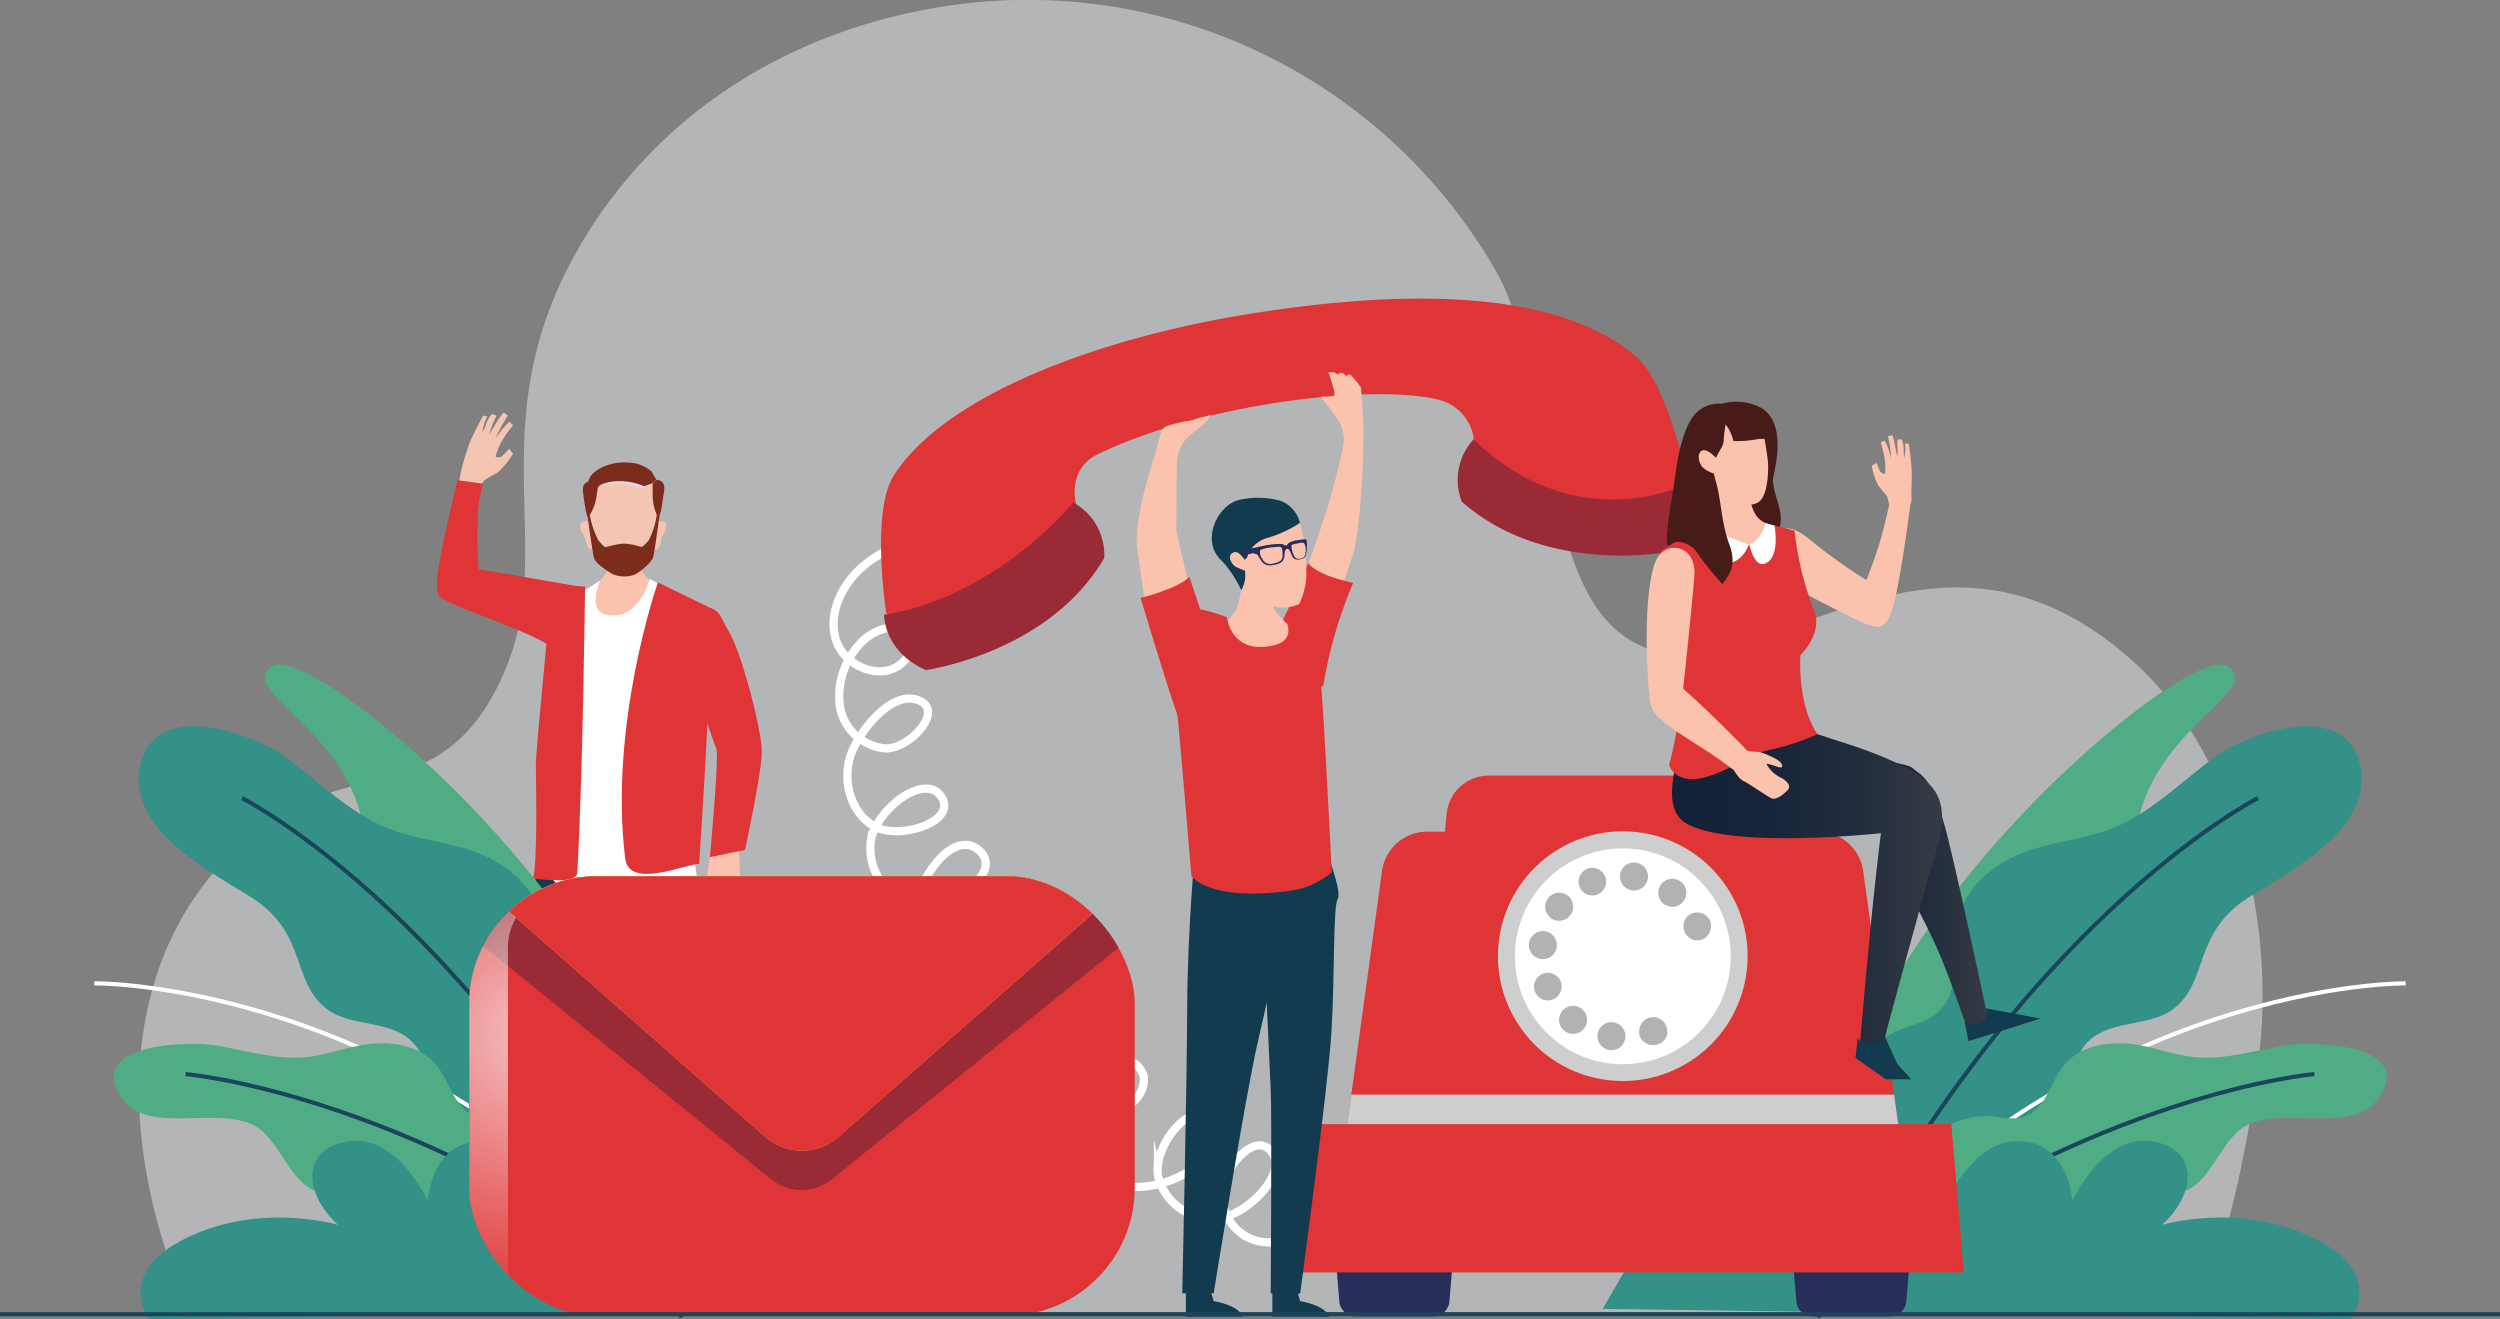 <svg xmlns="http://www.w3.org/2000/svg" xmlns:xlink="http://www.w3.org/1999/xlink" width="277.75" height="146.57" viewBox="0 0 277.75 146.57"><rect x="0" y="0" width="277.75" height="146.57" fill="#808080" stroke="none"/><defs><clipPath id="clip-path"><rect x="52.11" y="97.35" width="73.96" height="48.83" rx="14.22" fill="none"></rect></clipPath><radialGradient id="radial-gradient" cx="59.92" cy="114.86" r="30.62" gradientUnits="userSpaceOnUse"><stop offset="0" stop-color="#fff"></stop><stop offset="1" stop-color="#fff" stop-opacity="0"></stop></radialGradient><linearGradient id="linear-gradient" x1="89.09" y1="97.35" x2="89.09" y2="127.83" gradientUnits="userSpaceOnUse"><stop offset="0" stop-color="#f4d63b"></stop><stop offset="1" stop-color="#ebb128"></stop></linearGradient><linearGradient id="linear-gradient-2" x1="336.88" y1="99.06" x2="358.07" y2="99.06" gradientTransform="matrix(-1, 0, 0, 1, 557.8, 0)" gradientUnits="userSpaceOnUse"><stop offset="0" stop-color="#353b44"></stop><stop offset="0" stop-color="#353b44"></stop><stop offset="0.32" stop-color="#222c3d"></stop><stop offset="0.65" stop-color="#172439"></stop><stop offset="1" stop-color="#132138"></stop></linearGradient><linearGradient id="linear-gradient-3" x1="342.06" y1="96.17" x2="372.04" y2="96.17" xlink:href="#linear-gradient-2"></linearGradient></defs><g style="isolation:isolate"><g id="Layer_1" data-name="Layer 1"><path d="M31,90.64C17,99.45,9.67,119.32,21,145.8H244.34c3.79-9.59,6.06-22.19,6.77-29.7,1.56-16.36-4-33.36-13.81-42.34-24.82-22.71-45.45,8.84-58.5-4.5C171.27,61.56,172,40,166.09,29.92A60,60,0,0,0,104.45.78C88.38,3.39,73.89,11.9,65.05,26.28,52.94,46,61.76,60.1,56.41,73.72,50.45,88.9,40.41,84.74,31,90.64Z" fill="#b3b5b7"></path><path d="M50.9,55.9a18.7,18.7,0,0,0,2-1.16l.88-1.36s.85-.55,1.47-.85A8.72,8.72,0,0,0,57,50.4l-.45-.56a7.1,7.1,0,0,1-.85.91,1.09,1.09,0,0,1-.65,0,10.79,10.79,0,0,1,.5-1.38A12.8,12.8,0,0,1,57,47.26l-.4-.41a10,10,0,0,0-.85.89c-.23.3-.66.93-.66.93a12.07,12.07,0,0,1,.73-1.52c.28-.41.58-1,.58-1l-.45-.32A11.29,11.29,0,0,0,55.11,47c-.27.49-.78,1.3-.78,1.3a15.79,15.79,0,0,1,.58-1.6,5.16,5.16,0,0,0,.26-.55L54.63,46A4.28,4.28,0,0,0,54,47.11a4.91,4.91,0,0,1-.41.94,6.38,6.38,0,0,1,.34-1.36,1.26,1.26,0,0,0,.19-.44l-.44-.08s-.84,1.55-1.28,2.5-.78,2.25-1,2.95a26.86,26.86,0,0,0-.57,3.09Z" fill="#f4c5b3"></path><path d="M63.82,65.07,53.2,63.24a36.11,36.11,0,0,1-.11-5.44,14.3,14.3,0,0,1,.58-4.06l-2.85-.39s-.57,2.5-1,4.3c-.89,4-1.71,7.72-1,8.55,1,1.21,9.83,3.67,12.85,5.94C63.49,73.5,63.38,69.13,63.82,65.07Z" fill="#df3536"></path><polygon points="78.87 95.25 78.33 98.93 79.44 101.44 80.25 100.35 80.44 98.3 81.64 98.48 82.23 97.74 82.18 96.2 81.98 92.02 78.87 95.25" fill="#fbc3ad"></polygon><path d="M78.13,67.27a14.42,14.42,0,0,0-3.49-.11,11,11,0,0,0,.83,5c1.09,2.21,3.77,10.22,4.11,11s-.71,12.07-.71,12.07l3.9-.8s1.88-8.73,1.87-10.95S82.55,73,81.07,70.34,80.11,68,78.13,67.27Z" fill="#df3536"></path><path d="M71.7,59.11s-.86,3.76-.18,4.63c.39.52,2.06,2.34,2.06,2.34S68.05,69,66.43,69s-1.06-3.26-1.06-3.26a9.47,9.47,0,0,0,2-2.1,16.34,16.34,0,0,0,.41-2.76Z" fill="#fbc3ad"></path><path d="M72.35,59.25s-.06-1.38,1.08-1.34c.74,0,.79.69.22,1.56-.24.37-.26,1.19-.56,1.46s-.67-.18-.78-.41A2.72,2.72,0,0,1,72.35,59.25Z" fill="#f4c5b3"></path><path d="M66.16,59.25s.07-1.38-1.08-1.34c-.73,0-.79.69-.22,1.56.24.37.27,1.19.56,1.46s.67-.18.78-.41A2.72,2.72,0,0,0,66.16,59.25Z" fill="#f4c5b3"></path><path d="M73.51,55.89a12.45,12.45,0,0,1-.23,1.4c0,.15-.06.34-.09.55-.23,1.64-.53,3.88-.66,4.21a5.89,5.89,0,0,1-2,1.78,3.33,3.33,0,0,1-2.52-.07c-.56-.33-1.82-1.15-2-1.71-.13-.34-.44-2.64-.68-4.31a4.79,4.79,0,0,0-.08-.5A11.17,11.17,0,0,1,65,55.89c-.09-1.39,1.48-3.41,4.24-3.41C72.54,52.48,73.6,54.5,73.51,55.89Z" fill="#f4c5b3"></path><path d="M66.42,54.14a6.59,6.59,0,0,1,5,.19l1-.63A8,8,0,0,0,69,53C67,53,66.42,54.14,66.42,54.14Z" fill="#e7d4e5" style="mix-blend-mode:multiply"></path><path d="M73.28,57.29c0,.15-.06.34-.09.55-.23,1.64-.53,3.88-.66,4.21a5.89,5.89,0,0,1-2,1.78,3.33,3.33,0,0,1-2.52-.07c-.56-.33-1.82-1.15-2-1.71-.13-.34-.44-2.64-.68-4.31a4.79,4.79,0,0,0-.08-.5l.23-.34a9.52,9.52,0,0,0,1,3.13c.62.74.74.77.74.77l1.27-.31.1,0a3,3,0,0,1,1.49,0l.08,0,.09,0,1,.28s.22,0,.84-.77A8.89,8.89,0,0,0,73,56.9Z" fill="#7c2c1a"></path><path d="M73.71,55s-.23,1.67-.32,1.93l-.25.68L73,57.24a5.27,5.27,0,0,1-.49-2.14l0-1.4.46-.4C73.83,53.43,73.92,54,73.71,55Z" fill="#7c2c1a"></path><path d="M66.48,53.78h0l-.22,1.44a5.48,5.48,0,0,1-.66,1.88l0,0-.26.43L65.14,57c-.08-.27-.27-1.63-.31-1.82a1.36,1.36,0,0,1,0-.17c-.2-1,0-1.45.9-1.58Z" fill="#7c2c1a"></path><path d="M72.91,53.3l-.46.4-.88.32a7.13,7.13,0,0,0-3.11-.56c-1.77.14-2,.65-2,.68h0l-.18,0-.87-.19-.18,0a5.19,5.19,0,0,1,.35-1c.69-1,2.59-1.73,4.31-1.55l.17,0a4.09,4.09,0,0,1,2.34,1Z" fill="#7c2c1a"></path><path d="M77.22,142.56V146H70.6s.24-1.25,3.39-1.82l.46-1.63Z" fill="#133b50"></path><path d="M67.15,142.56V146H60.52s.25-1.25,3.39-1.82l.47-1.63Z" fill="#133b50"></path><path d="M76.11,91.27s.92,11.1,1,20.15.58,31.93.58,31.93H74s-3.77-22-5.14-27.79-4.93-24.18-4.93-24.18Z" fill="#133b50"></path><path d="M68.16,103.19s-.69,13.79-.82,16.51,0,23.64,0,23.64-3.43.09-3.43,0-3.23-22.29-3.65-29-.17-14.62-.73-15.54,1.5-7.5,1.5-7.5l4.85,1.29Z" fill="#133b50"></path><path d="M66.67,64.49s-1.52,3.45.76,3.83c3.64.6,4.74-4,4.74-4l4,2.07s-.07,24.93,1.5,32.54c.91,4.42-14.3,2.32-16.53-1.61-1.93-3.39,3.65-31.61,3.65-31.61Z" fill="#fff"></path><path d="M73.11,64.71c-.11.15-5.48,15.87-3.65,30.67.43,3.46,6.72.6,8.22.6,0,0,.71-11,.89-15.15S76.78,75.37,77,73.36s2.36-5.6,2.36-5.6Z" fill="#df3536"></path><path d="M64.13,97c.62-10.29.87-31.82.87-31.82l-3.63-.27S59.55,82.92,59.53,85c0,.82.24,10.74-.31,12.59C60.44,97.75,64.06,98.19,64.13,97Z" fill="#df3536"></path><path d="M103.67,59.1c-2.85,1-5.78,2-8,4s-3.72,5.21-2.77,8.07,4.93,4.52,7.22,2.57a2.57,2.57,0,0,0,.89-2.89c-.87-2-3.92-1-5.35.55a8.61,8.61,0,0,0-2.36,7,5.61,5.61,0,0,0,5.15,4.75c2.53,0,6.15-3.83,4-5.15-2.76-1.66-6.31,2.31-7.67,5.23s-.5,6.88,2.27,8.53,9.28-.44,7.58-3.17c-1.81-2.9-7.13,1.27-7.84,4.61a6.42,6.42,0,0,0,5.29,7.39c3.38.41,9.24-3.44,6.9-5.91-3.39-3.58-9,5.53-7.4,10.17s8.36,6.5,12.13,3.34a2.78,2.78,0,0,0,1.22-2.35c-.22-1.52-2.3-2-3.76-1.46a6.73,6.73,0,0,0-3.18,9.84c2.34,3.25,7.93,3.31,10.35.11a2.76,2.76,0,0,0,.66-2.17,2.21,2.21,0,0,0-2.57-1.47,4.22,4.22,0,0,0-2.55,1.92A7.81,7.81,0,0,0,126,122.32a3.27,3.27,0,0,0,1.08-2.71,2.56,2.56,0,0,0-2.6-1.89,4.56,4.56,0,0,0-3,1.54c-3.41,3.53-2,10.37,2.6,12.22s13.56-3.24,10.37-7c-2.13-2.49-6.34,2.89-5.8,6.12a6.16,6.16,0,0,0,7.42,4.61c3.17-.84,7.35-5.38,4.9-7.56-1.73-1.54-4.54,1.72-5.07,4a5.32,5.32,0,0,0,2.74,5.83c2.24,1.1,5,.44,7.14-.82s3.94-3.06,6-4.45a18.85,18.85,0,0,1,14.38-2.7" fill="none" stroke="#fff" stroke-miterlimit="10" stroke-width="0.91"></path><path d="M247.47,74c-4.61-2.94-45.76,31.74-44.25,59.15,0,0,8-10.82,15-16.09s7.67-10.79,7.65-16.26,10.43-3.21,11.61-9.27C239.55,80.75,251.63,76.6,247.47,74Z" fill="#50ac85"></path><path d="M250.18,99.48c-6.65,4-4.69,9.4-8.61,12.53-2.85,2.28-7.61,1.09-10,4.19-2.67,3.5.37,8.32.59,12.54.31,5.82-4.88,10.19-10.16,12-6.13,2.05-14.07,1.41-17.42-4.69-4-7.19-1-18,6-21.42,1.69-.82,3.83-1,5.21-2.7,2.33-2.81.83-6.84,1.91-10.41s4.49-5.92,7.66-7,6.39-1.3,9.48-2.56c4.22-1.71,7.91-5.47,11.42-8,3.13-2.26,14.12-6.5,15.91.92C263.76,91.58,255.76,96.1,250.18,99.48Z" fill="#349188"></path><path d="M250.86,88.67S223.69,102.32,202,146.38" fill="none" stroke="#1a455a" stroke-miterlimit="10" stroke-width="0.46"></path><path d="M267.27,109.25s-34.93-.39-64,32.91" fill="none" stroke="#fff" stroke-miterlimit="10" stroke-width="0.46"></path><path d="M250,124.83c-3.33,1.33-4.24,6.94-7.82,7.65-2.61.52-5.39-1.79-7.94-.59-2.87,1.35-2.37,5.4-3.54,8.15-1.62,3.8-6.44,4.88-10.5,4.28-4.72-.69-9.78-3.69-10.1-8.65-.37-5.87,5-11.79,10.68-11.67,1.38,0,2.87.59,4.31,0,2.42-1,2.69-4.07,4.53-6s4.84-2.3,7.28-2,4.65,1.26,7.1,1.47c3.34.29,7-.9,10.09-1.36,2.79-.42,14.18-.2,10.28,5.76C261.61,126.05,254.38,123.05,250,124.83Z" fill="#50ac85"></path><path d="M257.13,119.33s-24.27,2.06-52.49,23" fill="none" stroke="#1a455a" stroke-miterlimit="10" stroke-width="0.46"></path><path d="M178.06,145.42s5.52-9.67,6.42-10.67c5.68-6.29,13.21-6.36,20.89-4.77,2.22.46,8.09,3.55,10.22,3.12,1.66-.33,3.66-6.64,9-6.31s5.64,6.64,5.64,6.64,3.33-7.33,8.65-6.65,5.32,5.63,1.33,9.3c0,0,8.47-2.55,16.69,1.39s4.3,9.1,4.3,9.1Z" fill="#349188"></path><path d="M30.28,74C34.9,71,76,105.69,74.53,133.1c0,0-8-10.82-15-16.09s-7.66-10.79-7.65-16.26-10.43-3.21-11.6-9.27C38.21,80.75,26.13,76.6,30.28,74Z" fill="#50ac85"></path><path d="M27.58,99.48c6.64,4,4.69,9.4,8.61,12.53,2.85,2.28,7.6,1.09,10,4.19,2.68,3.5-.36,8.32-.59,12.54-.31,5.82,4.89,10.19,10.17,12,6.13,2.05,14.06,1.41,17.42-4.69,4-7.19,1-18-6-21.42-1.68-.82-3.83-1-5.21-2.7-2.32-2.81-.83-6.84-1.91-10.41s-4.49-5.92-7.65-7-6.4-1.3-9.49-2.56c-4.21-1.71-7.91-5.47-11.41-8-3.13-2.26-14.12-6.5-15.91.92C14,91.58,22,96.1,27.58,99.48Z" fill="#349188"></path><path d="M26.89,88.67s27.17,13.65,48.85,57.71" fill="none" stroke="#1a455a" stroke-miterlimit="10" stroke-width="0.46"></path><path d="M10.48,109.25s34.94-.39,64,32.91" fill="none" stroke="#fff" stroke-miterlimit="10" stroke-width="0.46"></path><path d="M27.81,124.83c3.33,1.33,4.23,6.94,7.82,7.65,2.6.52,5.39-1.79,7.94-.59,2.87,1.35,2.36,5.4,3.54,8.15,1.62,3.8,6.44,4.88,10.5,4.28,4.71-.69,9.78-3.69,10.09-8.65.37-5.87-5-11.79-10.67-11.67-1.38,0-2.87.59-4.31,0-2.43-1-2.7-4.07-4.54-6s-4.83-2.3-7.28-2-4.65,1.26-7.1,1.47c-3.33.29-7-.9-10.09-1.36-2.79-.42-14.18-.2-10.27,5.76C16.14,126.05,23.37,123.05,27.81,124.83Z" fill="#50ac85"></path><path d="M20.62,119.33s24.27,2.06,52.49,23" fill="none" stroke="#1a455a" stroke-miterlimit="10" stroke-width="0.46"></path><path d="M99.7,145.42s-5.52-9.67-6.42-10.67c-5.68-6.29-13.22-6.36-20.89-4.77-2.22.46-8.1,3.55-10.23,3.12-1.66-.33-3.65-6.64-9-6.31s-5.64,6.64-5.64,6.64-3.33-7.33-8.65-6.65-5.31,5.63-1.32,9.3c0,0-8.48-2.55-16.7,1.39s-4.29,9.1-4.29,9.1Z" fill="#349188"></path><path d="M159.21,146.26h-8.59a1.83,1.83,0,0,1-1.82-1.67l-.56-6.79h13.35l-.56,6.79A1.83,1.83,0,0,1,159.21,146.26Z" fill="#282d5a"></path><path d="M210,146.26h-8.6a1.83,1.83,0,0,1-1.82-1.67L199,137.8h13.36l-.57,6.79A1.83,1.83,0,0,1,210,146.26Z" fill="#282d5a"></path><path d="M211.45,128.9H149.13l4.41-32.13a5.06,5.06,0,0,1,5-4.37H202a5.07,5.07,0,0,1,5,4.37Z" fill="#df3536"></path><path d="M203,122.67h-45.5l3.23-32.28a4.69,4.69,0,0,1,4.67-4.22h29.69a4.69,4.69,0,0,1,4.67,4.22Z" fill="#df3536"></path><polygon points="150.13 121.61 149.13 128.9 211.44 128.9 210.44 121.61 150.13 121.61" fill="#cfcece" style="mix-blend-mode:multiply"></polygon><polygon points="218.19 141.36 142.38 141.36 143.79 124.89 216.79 124.89 218.19 141.36" fill="#df3536"></polygon><circle cx="180.29" cy="106.25" r="13.87" transform="translate(-28.77 115.57) rotate(-33.07)" fill="#cfcece" style="mix-blend-mode:multiply"></circle><circle cx="180.29" cy="106.25" r="11.99" transform="translate(-2.43 4.24) rotate(-1.34)" fill="#fff"></circle><path d="M183.64,116.11a1.54,1.54,0,0,1-1.1-.45,1.16,1.16,0,0,1-.2-.24,2.29,2.29,0,0,1-.14-.27,1.4,1.4,0,0,1-.09-.29,1.53,1.53,0,0,1,0-.3,1.57,1.57,0,0,1,1.86-1.53,1.4,1.4,0,0,1,.29.09,1.71,1.71,0,0,1,.27.14,1.59,1.59,0,0,1,.24.2,1.57,1.57,0,0,1,.46,1.1,1.54,1.54,0,0,1,0,.3,2.45,2.45,0,0,1-.08.29,1.43,1.43,0,0,1-.15.27,1.12,1.12,0,0,1-.19.24,1.55,1.55,0,0,1-.24.19.87.87,0,0,1-.27.14,1.4,1.4,0,0,1-.29.09A1.53,1.53,0,0,1,183.64,116.11Z" fill="#b2b2b2"></path><path d="M178.81,116.66h0a1.56,1.56,0,0,1-1.32-1.76h0a1.56,1.56,0,0,1,1.76-1.32h0a1.56,1.56,0,0,1,1.32,1.76h0a1.55,1.55,0,0,1-1.54,1.34h0Zm-5-2.13h0a1.55,1.55,0,0,1-.27-2.18h0a1.56,1.56,0,0,1,2.19-.27h0a1.56,1.56,0,0,1,.26,2.18h0a1.52,1.52,0,0,1-1.23.6h0A1.49,1.49,0,0,1,173.81,114.53Zm-3.27-4.35a1.54,1.54,0,0,1,.86-2h0a1.57,1.57,0,0,1,2,.86h0a1.57,1.57,0,0,1-.87,2h0a1.66,1.66,0,0,1-.58.11h0A1.55,1.55,0,0,1,170.54,110.18Zm.66-3.63a1.57,1.57,0,0,1-1.33-1.77h0a1.56,1.56,0,0,1,1.76-1.32h0a1.56,1.56,0,0,1,1.33,1.76h0a1.56,1.56,0,0,1-1.54,1.34h-.22Zm1.07-4.59a1.55,1.55,0,0,1-.27-2.18h0a1.55,1.55,0,0,1,2.18-.27h0a1.55,1.55,0,0,1,.27,2.18h0a1.51,1.51,0,0,1-1.22.6h0A1.49,1.49,0,0,1,172.27,102Zm12.57-1.54a1.56,1.56,0,0,1-.27-2.19h0a1.55,1.55,0,0,1,2.18-.27h0a1.55,1.55,0,0,1,.27,2.18h0a1.52,1.52,0,0,1-1.22.61h0A1.62,1.62,0,0,1,184.84,100.42Zm-9.35-1.89a1.54,1.54,0,0,1,.85-2h0a1.55,1.55,0,0,1,2,.85h0a1.56,1.56,0,0,1-.86,2h0a1.49,1.49,0,0,1-.58.11h0A1.53,1.53,0,0,1,175.49,98.53Zm5.82.39A1.56,1.56,0,0,1,180,97.16h0a1.54,1.54,0,0,1,1.75-1.32h0a1.55,1.55,0,0,1,1.33,1.76h0a1.56,1.56,0,0,1-1.54,1.33h-.22Z" fill="#b2b2b2"></path><path d="M188.59,104.46a1.53,1.53,0,0,1-.3,0,1.4,1.4,0,0,1-.29-.09,2.29,2.29,0,0,1-.27-.14,2.31,2.31,0,0,1-.24-.2,1.56,1.56,0,0,1-.45-1.1,1.53,1.53,0,0,1,0-.3,1.4,1.4,0,0,1,.09-.29,1.15,1.15,0,0,1,.14-.27,1.55,1.55,0,0,1,.19-.24,1.43,1.43,0,0,1,.24-.19,1.17,1.17,0,0,1,.27-.15,1.38,1.38,0,0,1,.29-.08,1.54,1.54,0,0,1,1.4.42,1.16,1.16,0,0,1,.2.24,1.15,1.15,0,0,1,.14.27,1.4,1.4,0,0,1,.09.29,1.53,1.53,0,0,1,0,.3,1.57,1.57,0,0,1-1.56,1.56Z" fill="#b2b2b2"></path><path d="M162.4,55.73a6.66,6.66,0,0,1,1.34-6.95S175,56.08,187.62,54c0,0,1.39,3.8-2.49,7.33C185.13,61.35,171.64,63.9,162.4,55.73Z" fill="#9a2b36"></path><path d="M181.71,39.56c-8.12-6.85-23.49-7.81-43-4.67C122,37.58,105,43.9,99.3,52.83c-2.59,4.06-.83,15.35-.83,15.35,15.41,1,21.06-12.28,21.06-12.28s-1-3.76,2.42-5.43c12.08-5.81,30.82-7.8,37.79-6.08a5.17,5.17,0,0,1,4,4.39s9.52,10.81,23.85,5C187.59,53.83,185.4,42.67,181.71,39.56Z" fill="#df3536"></path><path d="M122.68,62a6.63,6.63,0,0,0-3.45-6.18s-8.42,10.47-21,12.47c0,0-.12,4.05,4.66,6.17C102.86,74.41,116.48,72.61,122.68,62Z" fill="#9a2b36"></path><g clip-path="url(#clip-path)"><rect x="52.11" y="97.35" width="73.96" height="48.83" rx="14.22" fill="#df3536"></rect><path d="M126.07,103.83a6.48,6.48,0,0,0-6.48-6.48h-61a6.48,6.48,0,0,0-6.48,6.48L85.65,131a5.39,5.39,0,0,0,6.8,0Z" fill="#9a2b36"></path><path d="M56.43,141.14V105.27a6.48,6.48,0,0,1,6.48-6.48h60.71a6.42,6.42,0,0,0-4-1.44h-61a6.48,6.48,0,0,0-6.48,6.48V139.7a6.48,6.48,0,0,0,6.48,6.48h.29A6.44,6.44,0,0,1,56.43,141.14Z" opacity="0.7" fill="url(#radial-gradient)" style="mix-blend-mode:overlay"></path><path d="M85,126.29,52.11,97.35h74L93.18,126.29A6.17,6.17,0,0,1,85,126.29Z" fill="url(#linear-gradient)"></path><path d="M85,126.29,52.11,97.35h74L93.18,126.29A6.17,6.17,0,0,1,85,126.29Z" fill="#df3536"></path></g><path d="M148.21,67.81s2.1-6.08,2.25-6.75c.87-3.94,1.11-12.5,1-14.32s-.22-3.42-.26-3.66a7.8,7.8,0,0,0-1.17-1.45,2.09,2.09,0,0,1-.35,0v.23l-.49-.42-.4,0-.05.19-.58-.28h-.56s.36,1.15.57,1.86,0,.76,0,.76a1.47,1.47,0,0,1-.63.11,4.67,4.67,0,0,0-.79,0s1.7,2.21,1.78,2.41a4,4,0,0,1,.68,3.2,82.19,82.19,0,0,1-2.42,8.85c.05-.13-2.29,6.55-2.29,6.55Z" fill="#fbc3ad"></path><path d="M147.08,75.85a48.55,48.55,0,0,1,3.26-11.09s-4-.79-5-2.21c0,0-1.38,3.37-2.17,5-.87,1.85-2.1,3.87-.56,5S146.85,77.63,147.08,75.85Z" fill="#df3536"></path><path d="M131.75,143v3.29h6.32s-.24-1.19-3.23-1.74l-.45-1.55Z" fill="#133b50"></path><path d="M141.36,143v3.29h6.32s-.24-1.19-3.24-1.74L144,143Z" fill="#133b50"></path><path d="M132.81,94s-.88,9.19-.91,17.82-.55,31.86-.55,31.86h3.49s3.59-22.36,4.9-27.91,4.71-21.66,4.71-21.66Z" fill="#133b50"></path><path d="M138.17,63.56s-.22,1.76-.41,2.66a7.22,7.22,0,0,1-.47,1.63,20.36,20.36,0,0,1-2.16,2.45s5.78,3,7.48,3,1.1-3.4,1.1-3.4a9.81,9.81,0,0,1-2.13-2.21,17.24,17.24,0,0,1-.43-2.88Z" fill="#fbc3ad"></path><path d="M140.39,104s.66,14.56.79,17.15,0,22.55,0,22.55,3.27.09,3.27,0,3.08-22.66,3.47-29,.17-14,.7-14.83-1.43-5.75-1.43-5.75l-4.62-.17Z" fill="#133b50"></path><path d="M136.31,68.58s-4.88-2-5.69-.35c-.61,1.22-.09,9,.19,11.21.23,1.9,1.55,17.87,1.55,17.87s1.82,2.82,10.6,1.7a9.2,9.2,0,0,0,5-2.09s-.95-19-1.21-21a40.79,40.79,0,0,0-1.17-4.9L143,69.34s.83,1.84-1.53,2.37C136.74,72.76,136.31,68.58,136.31,68.58Z" fill="#df3536"></path><path d="M142.79,56.92c.56.22,1.52.72,1.63,1.18a18,18,0,0,1,.55,2.61c.05.82.17,2.35.17,3.31a8.34,8.34,0,0,1-.8,3.09,4.73,4.73,0,0,1-2.36.38c-.55-.15-3.73-1.8-3.93-3.82,0,0-.57.3-1.6-1.38-.28-.44.66-3.7.78-4.29.31-1.41,3.79-.3,4.57-.52A1.65,1.65,0,0,0,142.79,56.92Z" fill="#fbc3ad"></path><path d="M144.42,58.1A13.62,13.62,0,0,1,141,59.71a3.5,3.5,0,0,0-2.33,1.79.87.87,0,0,1-.4.69s-.59-.95-1.08-.85c-1,.2-.39,1.38.13,1.64a7.88,7.88,0,0,0,1,.42,4.6,4.6,0,0,1,0,1,4.66,4.66,0,0,1-.4,1.19,13.24,13.24,0,0,0-2.14-3.25c-2.4-2.11-.66-6,1.7-6.75a9.15,9.15,0,0,1,4.86.08A3.46,3.46,0,0,1,144.42,58.1Z" fill="#133b50"></path><path d="M139.31,61.44c0,.1.28.12.33.14s.06.06.5.73c.32.5.86.66,1.88.32.77-.26.67-.93.72-1.25s.12-.37.25-.39.19,0,.35.29.23,1,1,.88c.56-.09.71-.24.78-.68a4.59,4.59,0,0,0,.07-1.07c0-.29,0-.47-.18-.49a2.47,2.47,0,0,0-.67.08,2.61,2.61,0,0,0-1.09.28c-.26.19-.23.31-.37.33s-.16-.09-.48-.18a9.69,9.69,0,0,0-2.08.22c-.48.08-1.14.27-1.13.45A1.51,1.51,0,0,0,139.31,61.44Zm4.17-.72c0-.23.05-.21.64-.34s.66-.11.78,0a1.29,1.29,0,0,1,.15,1,.66.66,0,0,1-.57.69c-.53.09-.65-.17-.8-.53A2.3,2.3,0,0,1,143.48,60.72Zm-3.48.39a4.46,4.46,0,0,1,1.5-.31c.61-.08.81-.1.92.11a2.43,2.43,0,0,1,.07.78c0,.4-.09.74-1,.91a1,1,0,0,1-1.27-.56A1.13,1.13,0,0,1,140,61.11Zm-2,.61,1.34-.28.45-.65s-.51.07-1.36.26a2.58,2.58,0,0,0-.8.38A1.32,1.32,0,0,1,138,61.72Z" fill="#282d5a"></path><path d="M127.45,68.36s-1.15-7.31-1.16-8c-.07-4,2-9.48,2.4-11.25s.69-1.49.78-1.72a14.74,14.74,0,0,1,3-.69,6.68,6.68,0,0,1,1-.34c.18,0,1-.25,1-.25l-.45.81s-1.83,1.39-1.95,1.57a4,4,0,0,0-1.31,3c-.07,3.62-.06,7.54-.06,7.54s1.73,7.49,1.73,7.49Z" fill="#fbc3ad"></path><path d="M130.81,79.44c-1.25-3.52-4.09-13-4.09-13s4.23-1.07,5.42-2.36c0,0,1.42,4.24,2,6,.65,1.94,1.64,4.09,0,5S131.4,81.13,130.81,79.44Z" fill="#df3536"></path><path d="M212.51,85.35c1.1,1,1.87.68,3.52,6.31,1.05,3.61,4.89,21.77,4.89,21.77l-2.29,1c-3.1-8.68-3.1-8.68-6.72-15.72a31.08,31.08,0,0,1-2.49-6.79l-6.7-.4c-4.19-1.72-2.75-7.83-2.75-7.83S211.41,84.33,212.51,85.35Z" fill="url(#linear-gradient-2)"></path><path d="M187.14,80l6.05-3.87L199,80.62,206.31,83l0,0c2.93,1,6.27,2.5,7.3,3.45s3.26,2.47,1.51,8.08c-1.11,3.59-6,21.74-6,21.74l-2.47-.44s.88-10.52,1.75-18.39c.43-3.81.57-4.87.57-4.87s-16.25,1.77-21.49-1C183.82,89.63,187.14,82.88,187.14,80Z" fill="url(#linear-gradient-3)"></path><path d="M209.29,114.94s-.07.67-1.13,1a1.8,1.8,0,0,1-1.78-.57l-.24,2.16,3.38,2.38h2.81l-1.52-1.69Z" fill="#133b50"></path><path d="M220.56,112a1.17,1.17,0,0,1-.42,1.54,1.81,1.81,0,0,1-1.87,0l.43,2.13,8-2.5Z" fill="#133b50"></path><path d="M211.37,58.17A15.36,15.36,0,0,1,210,56.59l-.31-1.39s-.54-.72-.95-1.15a7.58,7.58,0,0,1-.79-2.3l.54-.33a6.37,6.37,0,0,0,.43,1,1,1,0,0,0,.52.22,10.72,10.72,0,0,0,0-1.3,11.7,11.7,0,0,0-.5-2.19l.45-.21a10.1,10.1,0,0,1,.44,1c.09.31.26,1,.26,1a11.72,11.72,0,0,0-.14-1.48c-.1-.43-.18-1-.18-1l.47-.12a8.53,8.53,0,0,1,.31,1.2c.08.49.25,1.31.25,1.31a13.9,13.9,0,0,0,0-1.5c0-.36,0-.53,0-.53h.5A3.7,3.7,0,0,1,211.5,50a6,6,0,0,0,.05.9,5.24,5.24,0,0,0,.14-1.23,1,1,0,0,1,0-.42l.38.07s.22,1.53.29,2.46,0,2.1,0,2.75,0,1.17,0,1.17Z" fill="#fbc3ad"></path><path d="M201.13,60a60,60,0,0,0,6.23,4.45s1.16-2.91,1.71-5c.66-2.46.85-3.59.85-3.59l2.36-.19s-.75,6.29-1.67,10.55-2,3.41-3,3.21-10.35-5.23-10.35-5.23l1-5.34S198.9,58.14,201.13,60Z" fill="#fbc3ad"></path><path d="M191.24,44.86a6,6,0,0,1,4.43.45c2.9,1.78,1.51,6.66,1.33,7.79s.85,3.15.84,4.49-.34,1.83-1.34,3.13a2.52,2.52,0,0,0-.38,1,9.53,9.53,0,0,1-1.34-4c-.24-2.31-.73-1.77-1.89-4.31a19.17,19.17,0,0,1-1.2-6.35Z" fill="#461b18"></path><path d="M193.65,46.52l-2.41-1.66A3.53,3.53,0,0,0,188,46.42c-1.19,1.83-1.61,4.47-1.88,6.46s-1,5.73-.92,7.22S187,61.78,187,61.78l6.05-2.61A17.89,17.89,0,0,1,193,52.6,32.81,32.81,0,0,0,193.65,46.52Z" fill="#461b18"></path><path d="M195.66,47a36,36,0,0,1,.77,4.38c.06,1.42-.11,3.76-1.05,4.4s-2.7.13-4-.4a3.06,3.06,0,0,1-1.86-2.27,13.67,13.67,0,0,1,.13-4.63,2.83,2.83,0,0,1,2.47-2.44C193.29,45.84,195.66,47,195.66,47Z" fill="#fbc3ad"></path><path d="M190.39,52.3s.33,3.52-.41,5.18c-.51,1.14-2.58,1.63-2.58,1.63a11.67,11.67,0,0,0,2,6.23c2.08,3.06,8.58,4.19,8.58,4.19a28.15,28.15,0,0,0,1.94-5.42A6.31,6.31,0,0,0,198.77,59s-1.76-.58-2.6-.89c-2-.77-1.81-4-1.81-4Z" fill="#fbc3ad"></path><path d="M194.34,60.47a29.94,29.94,0,0,1-5.47-1.89l-4.16,2.47s-2.45,2.34,1.73,8.48c0,0,1.58,5.6-1,15.45,0,0,.69,2.54,4.6,1.19,3.36-1.17,3.43-2.08,6.38-2.82a25.3,25.3,0,0,0,5.49-1.78c-2.29-3.43-1.88-8.79-1.88-8.79s2.59-2.48,1.48-5a35.68,35.68,0,0,1-2.14-8.83l-2.23-.56a16.83,16.83,0,0,1-1.78,1.89A1,1,0,0,1,194.34,60.47Z" fill="#df3536"></path><path d="M196.17,58.15s-.51,1.9-1.83,2.32c0,0,.52,2.6,1.75,2.15,1.74-.64,1.06-4.24,1.06-4.24Z" fill="#fff"></path><path d="M188.37,58.26s.82,4,3,4.3,2.94-2.09,2.94-2.09-4.67-1.37-5.12-2.8Z" fill="#fff"></path><path d="M192.25,46c-.41,0-.7,1.95-.75,3s-1.64,1.92-.93,4.27.61,4.64,1.56,7.22-.23,3.53-.75,4.42a35.41,35.41,0,0,1-2.72-3.34,2.67,2.67,0,0,0-2.9-1.3s3.1-6,3-7.65-.4-4.1.9-5.59A2.54,2.54,0,0,1,192.25,46Z" fill="#461b18"></path><path d="M190.62,50.83s-.86-.94-1.43-.8-.61,1-.17,1.7,2,1.09,2,1.09Z" fill="#fbc3ad"></path><path d="M192.58,49a11.7,11.7,0,0,0,2.45-.17,3.8,3.8,0,0,1,2.22.23l-.59-2.6a8.21,8.21,0,0,0-3.12-1c-1.64,0-3.08.64-2.27,1.17A4.92,4.92,0,0,1,192.58,49Z" fill="#461b18"></path><path d="M188.24,64C188,67.23,187,76.52,187,76.52c3,2.6,7.16,6.92,7.16,6.92s-1.19,2.35-1.7,2c-4.09-3.19-8.77-5.08-9.1-7.31-.55-3.65-.74-12.85.61-15.84C185,59.93,188.54,60.51,188.24,64Z" fill="#fbc3ad"></path><path d="M196,83.72c1.24.47,2,.93,2,1.39s-1.12-.26-1.75-.24a3.58,3.58,0,0,0,1.51,1.48c.82.4,1.28,1,.84,1.44s-1.25,1.14-1.78.9-2.4-1.56-3.11-1.92-1-1.25-1.35-1.49.66-2.12.66-2.12c.2.06,1.22.28,1.22.28a6.07,6.07,0,0,0,1,.08A2.67,2.67,0,0,1,196,83.72Z" fill="#fbc3ad"></path><line y1="146.01" x2="277.75" y2="146.01" fill="none" stroke="#1a455a" stroke-miterlimit="10" stroke-width="0.46"></line></g></g></svg>